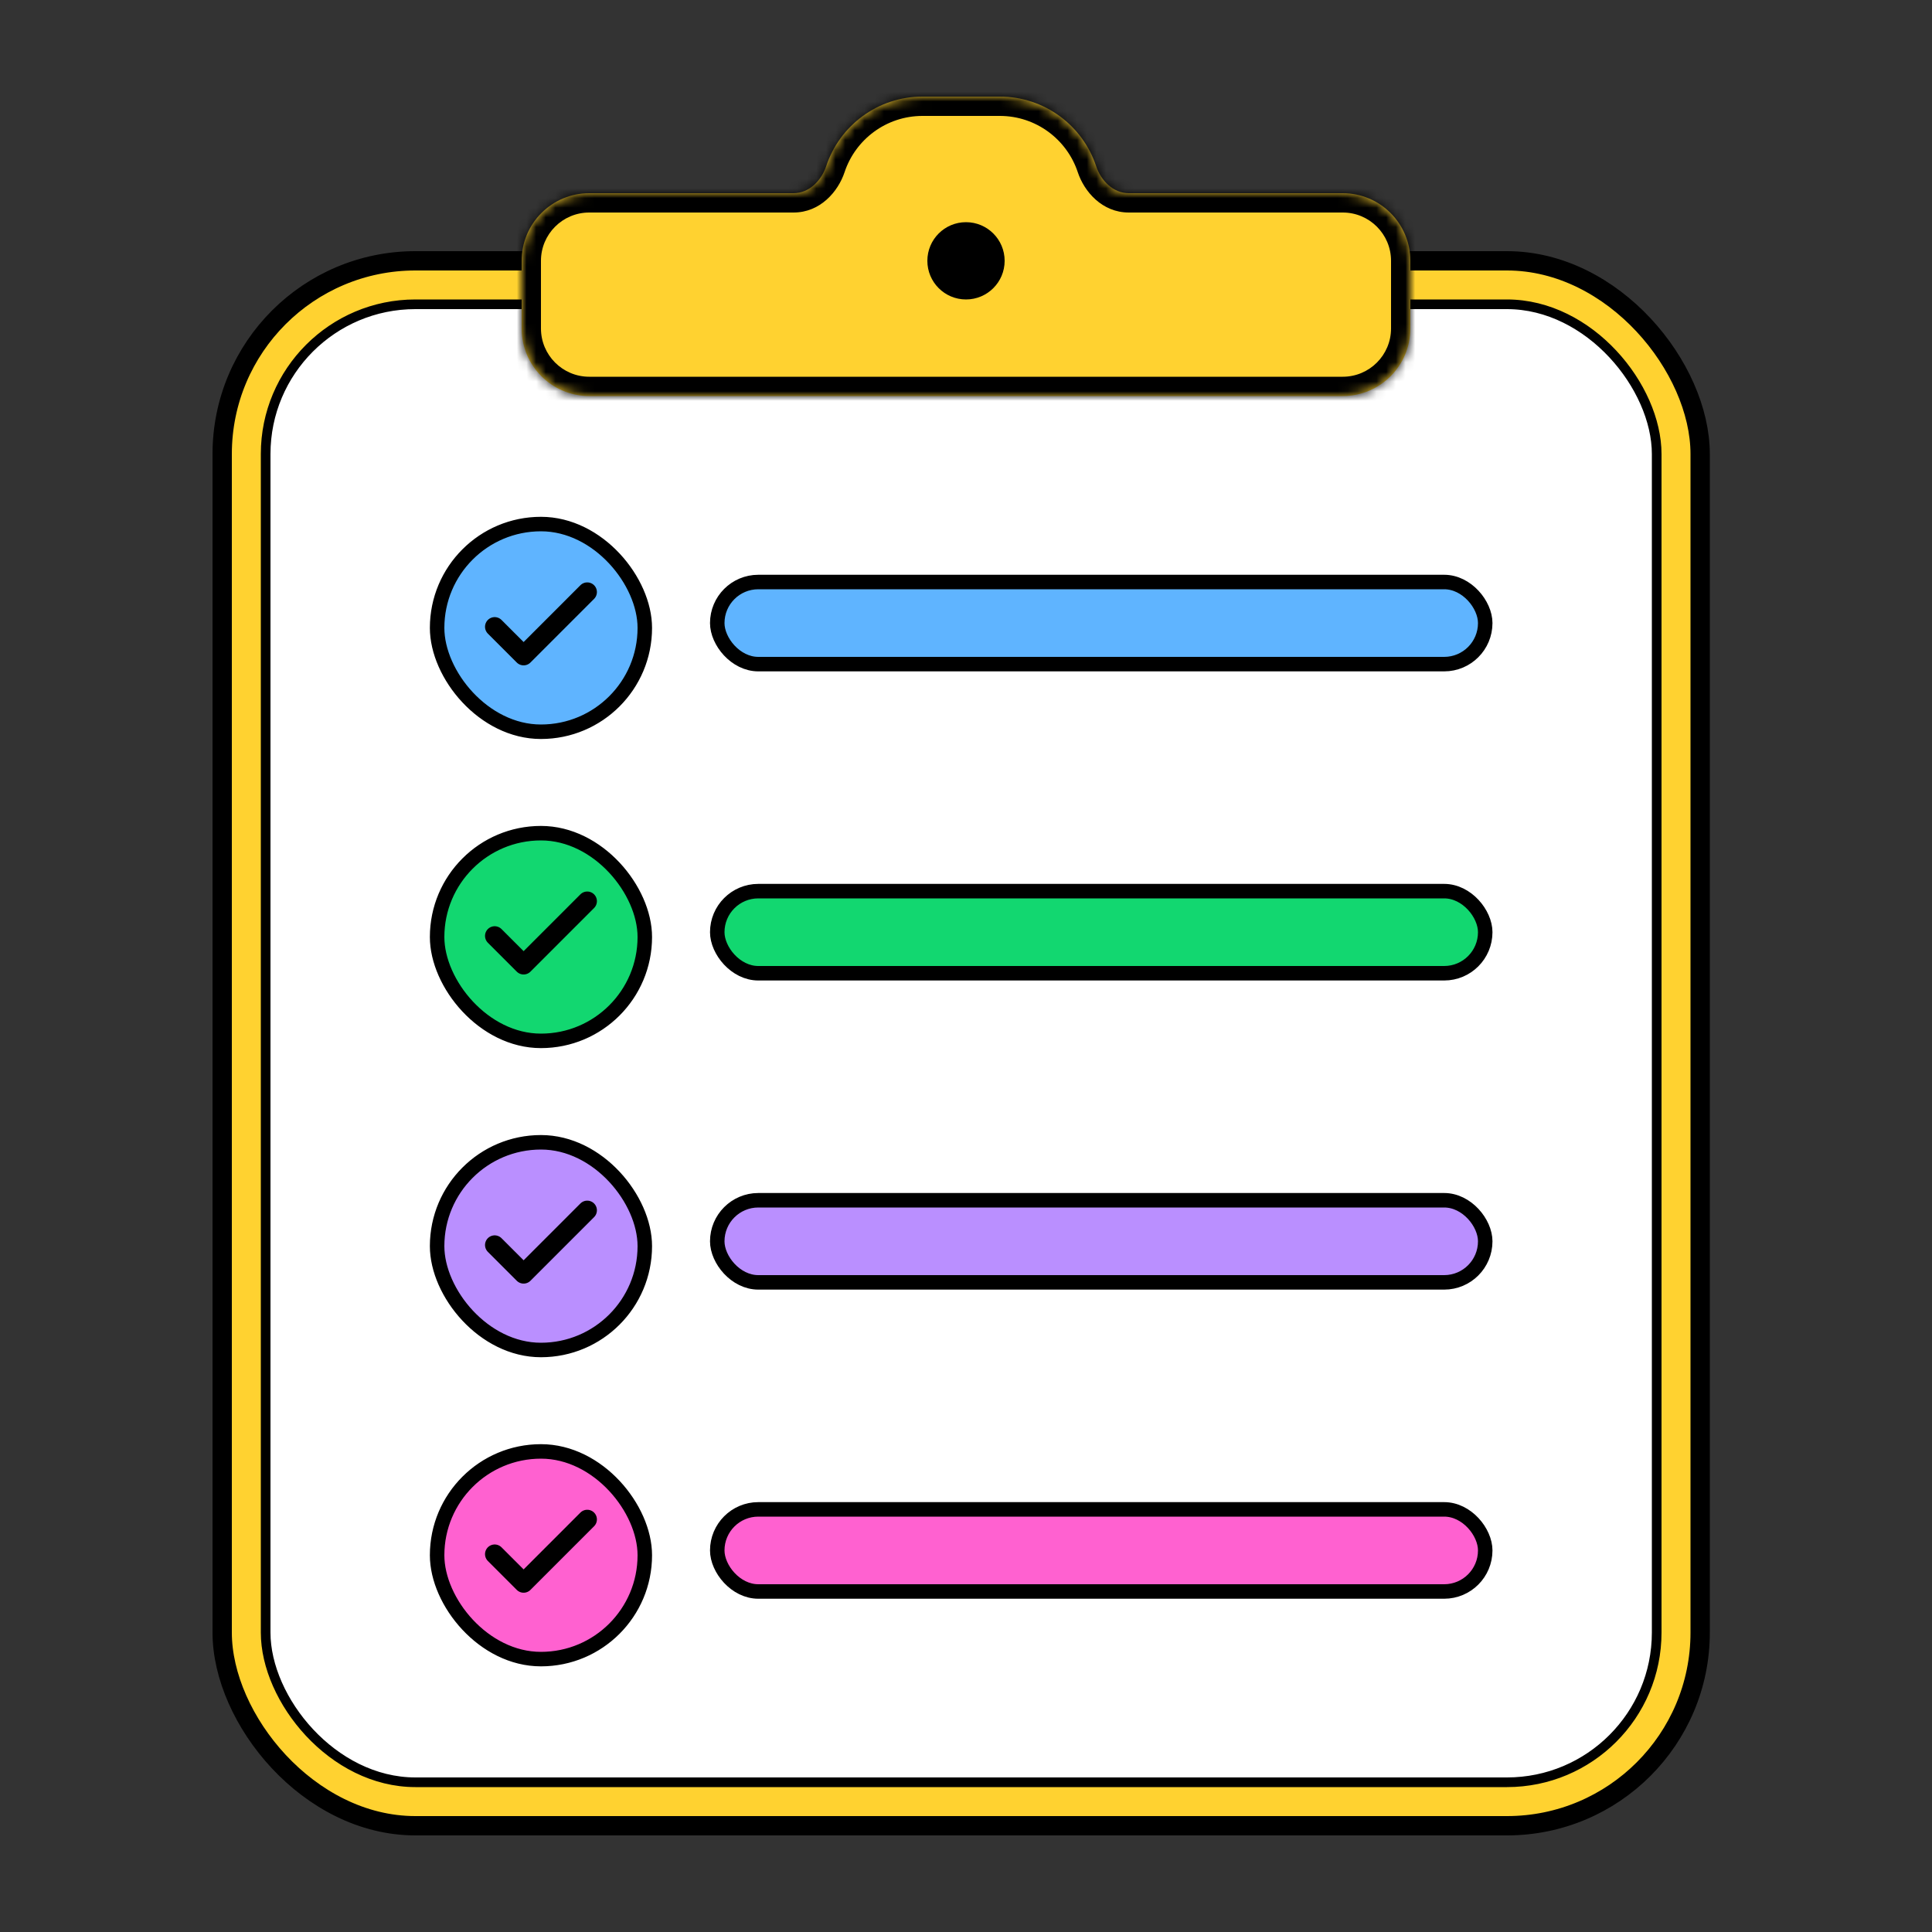<svg viewBox="0 0 200 200" fill="none" xmlns="http://www.w3.org/2000/svg">
<rect x="0" y="0" width="200" height="200" fill="#333333" stroke="none"/>
<rect x="23" y="27" width="153" height="162" rx="20" fill="#FFD230" stroke="black" stroke-width="2"/>
<rect x="27.5" y="31.5" width="144" height="153" rx="15.5" fill="white" stroke="black"/>
<mask id="path-3-inside-1_1799_1109" fill="white">
<path fill-rule="evenodd" clip-rule="evenodd" d="M113.469 17.193C113.973 18.714 115.249 20 116.851 20H139C142.866 20 146 23.134 146 27V34C146 37.866 142.866 41 139 41H61C57.134 41 54 37.866 54 34V27C54 23.134 57.134 20 61 20H82.149C83.751 20 85.027 18.714 85.531 17.193C86.917 13.014 90.856 10 95.5 10H103.5C108.144 10 112.083 13.014 113.469 17.193Z"/>
</mask>
<path fill-rule="evenodd" clip-rule="evenodd" d="M113.469 17.193C113.973 18.714 115.249 20 116.851 20H139C142.866 20 146 23.134 146 27V34C146 37.866 142.866 41 139 41H61C57.134 41 54 37.866 54 34V27C54 23.134 57.134 20 61 20H82.149C83.751 20 85.027 18.714 85.531 17.193C86.917 13.014 90.856 10 95.5 10H103.5C108.144 10 112.083 13.014 113.469 17.193Z" fill="#FFD230"/>
<path d="M85.531 17.193L83.633 16.564L85.531 17.193ZM113.469 17.193L115.367 16.564L113.469 17.193ZM116.851 22H139V18H116.851V22ZM139 22C141.761 22 144 24.239 144 27H148C148 22.029 143.971 18 139 18V22ZM144 27V34H148V27H144ZM144 34C144 36.761 141.761 39 139 39V43C143.971 43 148 38.971 148 34H144ZM139 39H61V43H139V39ZM61 39C58.239 39 56 36.761 56 34H52C52 38.971 56.029 43 61 43V39ZM56 34V27H52V34H56ZM56 27C56 24.239 58.239 22 61 22V18C56.029 18 52 22.029 52 27H56ZM61 22H82.149V18H61V22ZM87.43 17.823C88.552 14.438 91.744 12 95.5 12V8C89.969 8 85.281 11.591 83.633 16.564L87.43 17.823ZM95.5 12H103.5V8H95.5V12ZM103.5 12C107.256 12 110.448 14.438 111.57 17.823L115.367 16.564C113.719 11.591 109.031 8 103.5 8V12ZM82.149 22C84.906 22 86.759 19.844 87.43 17.823L83.633 16.564C83.295 17.584 82.596 18 82.149 18V22ZM116.851 18C116.404 18 115.705 17.584 115.367 16.564L111.57 17.823C112.241 19.844 114.094 22 116.851 22V18Z" fill="black" mask="url(#path-3-inside-1_1799_1109)"/>
<circle cx="100" cy="27" r="4" fill="black"/>
<rect x="45.25" y="54.25" width="21.5" height="21.5" rx="10.75" fill="#5FB4FF"/>
<rect x="45.25" y="54.25" width="21.5" height="21.5" rx="10.75" stroke="black" stroke-width="1.5"/>
<path d="M60.792 61.289L54.204 67.878L51.209 64.883" stroke="black" stroke-width="2" stroke-linecap="round" stroke-linejoin="round"/>
<rect x="74.25" y="60.25" width="79.5" height="8.5" rx="4.25" fill="#5FB4FF" stroke="black" stroke-width="1.5"/>
<rect x="45.25" y="86.25" width="21.5" height="21.5" rx="10.75" fill="#12D770"/>
<rect x="45.25" y="86.25" width="21.5" height="21.5" rx="10.75" stroke="black" stroke-width="1.5"/>
<path d="M60.792 93.289L54.204 99.878L51.209 96.883" stroke="black" stroke-width="2" stroke-linecap="round" stroke-linejoin="round"/>
<rect x="74.25" y="92.25" width="79.5" height="8.5" rx="4.25" fill="#12D770" stroke="black" stroke-width="1.5"/>
<rect x="45.25" y="118.25" width="21.5" height="21.5" rx="10.75" fill="#BA8FFF"/>
<rect x="45.25" y="118.25" width="21.5" height="21.5" rx="10.75" stroke="black" stroke-width="1.5"/>
<path d="M60.792 125.289L54.204 131.878L51.209 128.883" stroke="black" stroke-width="2" stroke-linecap="round" stroke-linejoin="round"/>
<rect x="74.25" y="124.25" width="79.5" height="8.5" rx="4.25" fill="#BA8FFF" stroke="black" stroke-width="1.5"/>
<rect x="45.25" y="150.25" width="21.5" height="21.5" rx="10.75" fill="#FF61D0"/>
<rect x="45.25" y="150.25" width="21.5" height="21.5" rx="10.75" stroke="black" stroke-width="1.5"/>
<path d="M60.792 157.289L54.204 163.878L51.209 160.883" stroke="black" stroke-width="2" stroke-linecap="round" stroke-linejoin="round"/>
<rect x="74.25" y="156.25" width="79.5" height="8.5" rx="4.25" fill="#FF61D0" stroke="black" stroke-width="1.5"/>
</svg>
